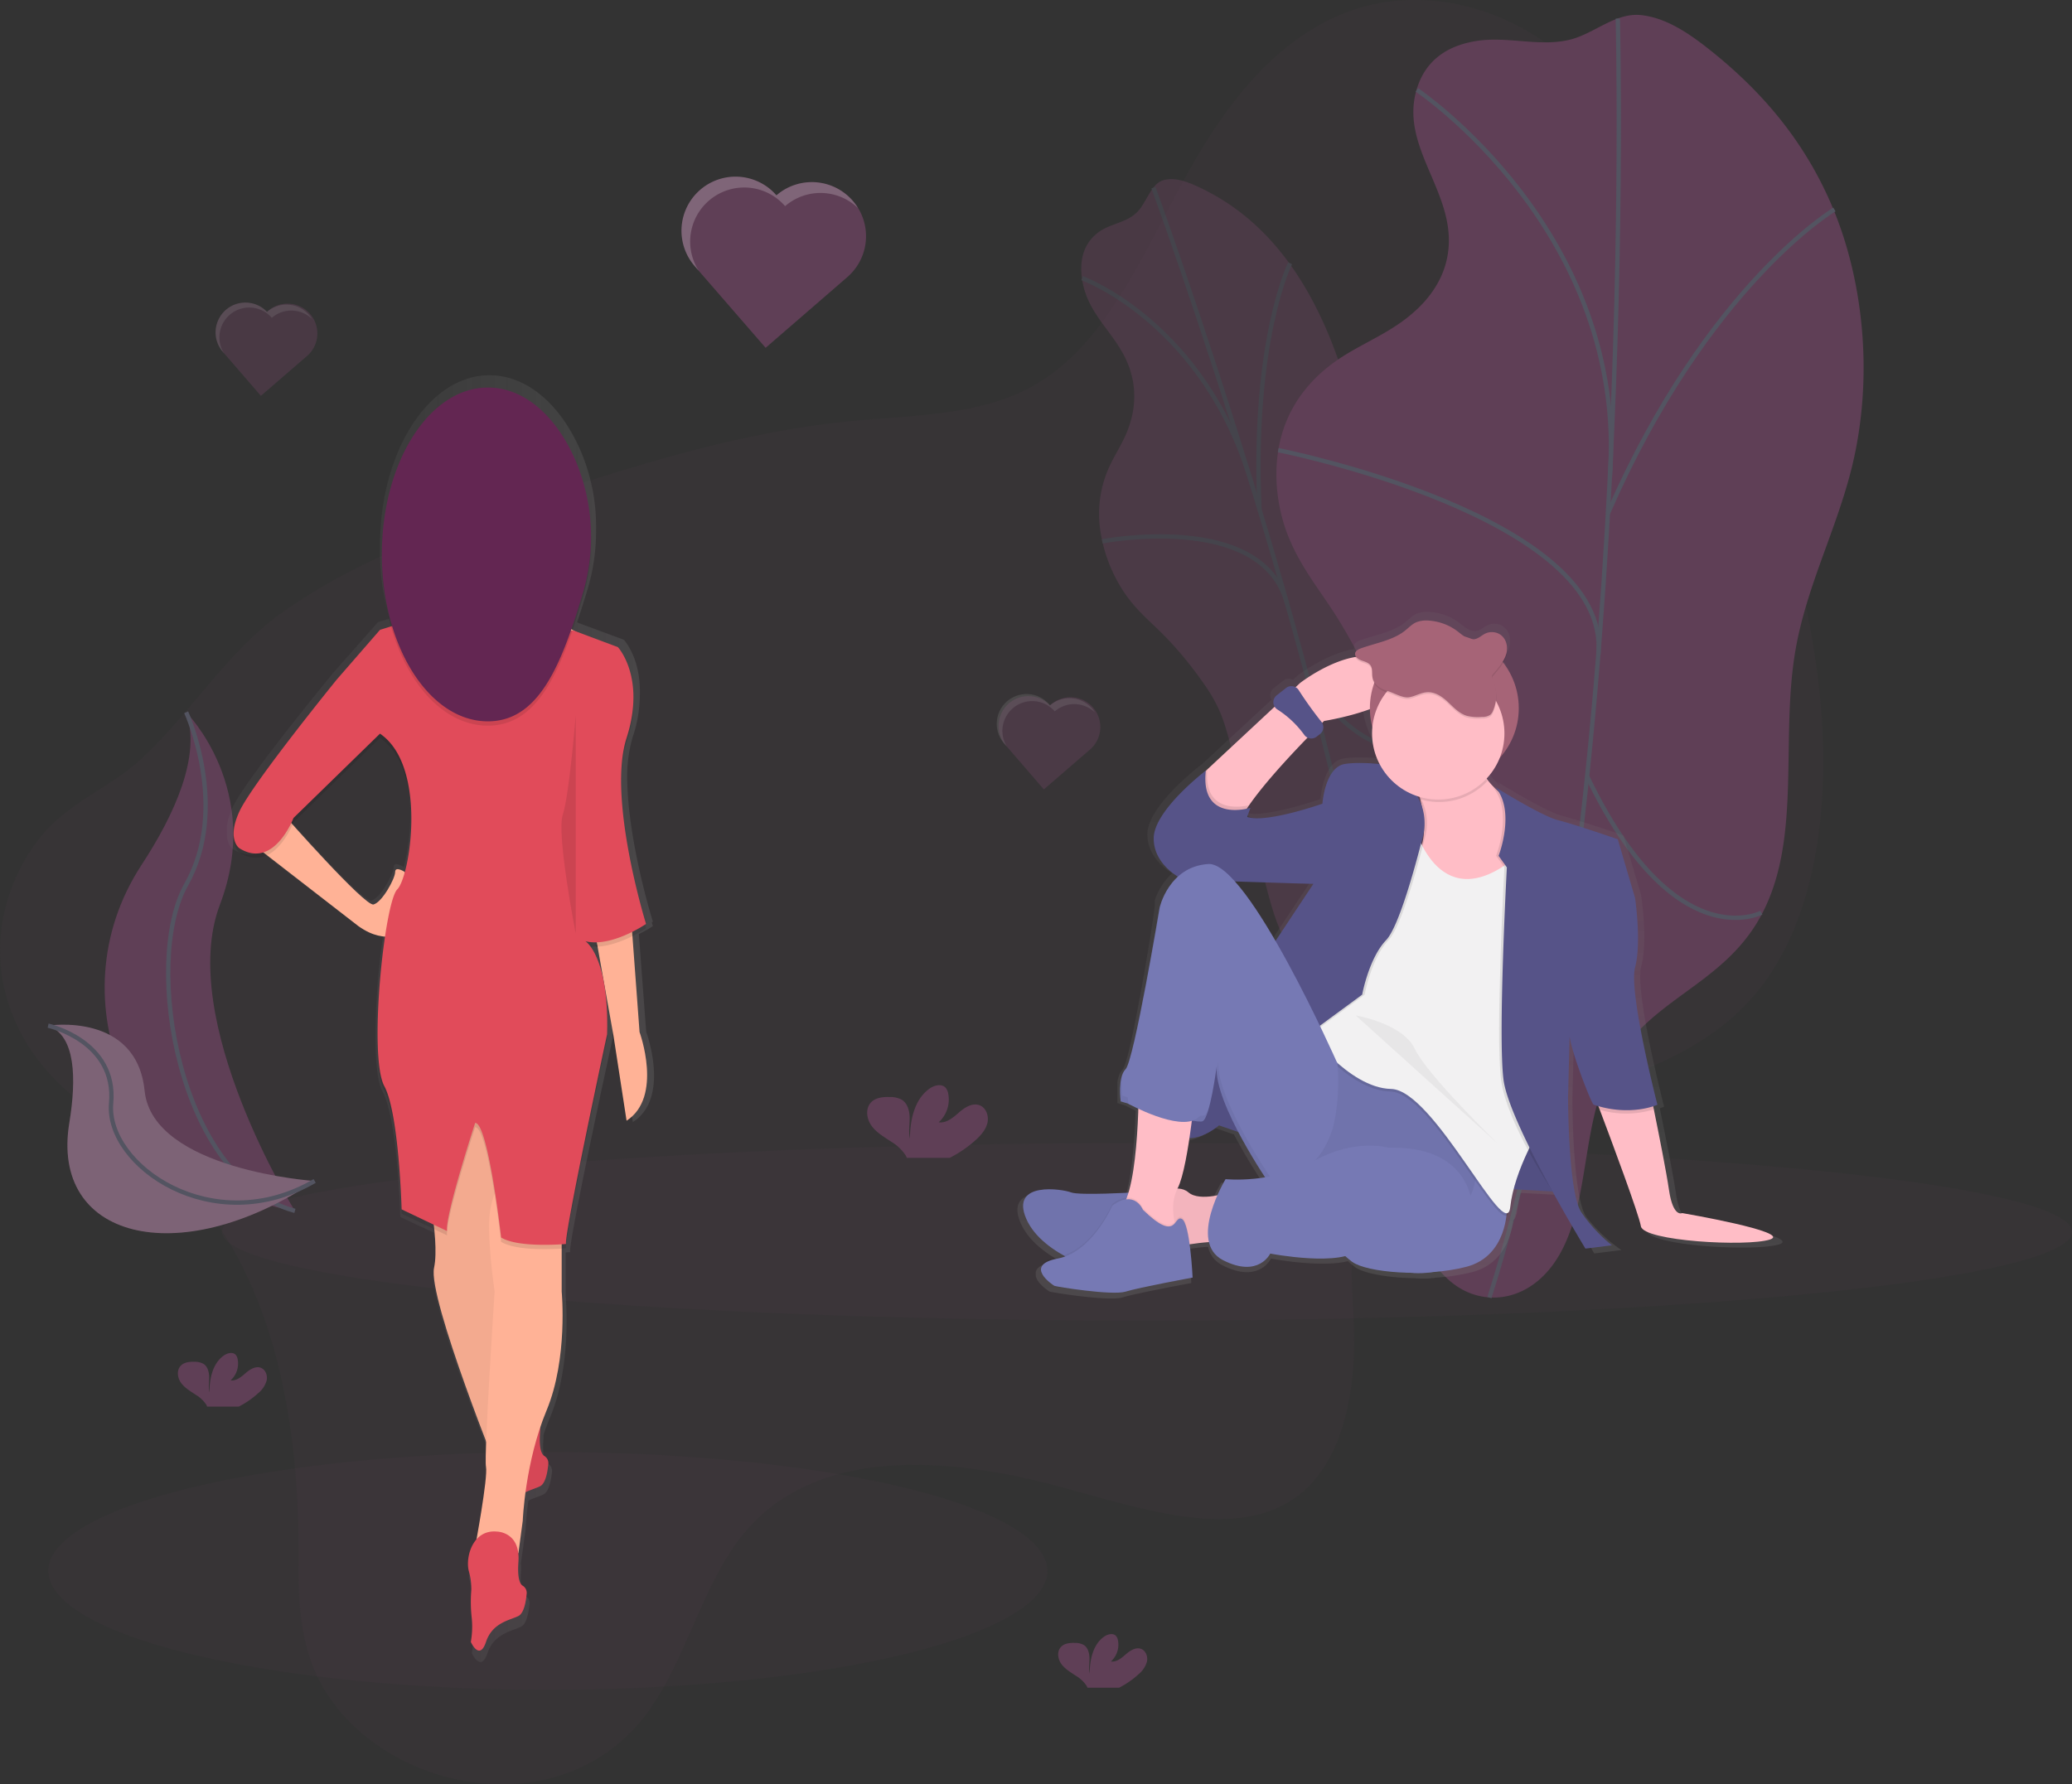 <svg id="ece23754-7641-4255-9dbb-234471f1b558" data-name="Layer 1" xmlns="http://www.w3.org/2000/svg" xmlns:xlink="http://www.w3.org/1999/xlink" width="957.97" height="825.17" viewBox="0 0 957.97 825.17"><rect x="0" y="0" width="957.97" height="825.17" fill="#333333" stroke="none"/><defs><linearGradient id="01e6ef67-872c-440c-8d87-98cdc31e23e9" x1="767.43" y1="637.97" x2="767.43" y2="320.37" gradientUnits="userSpaceOnUse"><stop offset="0" stop-color="gray" stop-opacity="0.25"/><stop offset="0.54" stop-color="gray" stop-opacity="0.12"/><stop offset="1" stop-color="gray" stop-opacity="0.1"/></linearGradient><linearGradient id="90d11dd0-d5b1-423b-b522-6df1a9e7ee17" x1="632.63" y1="508.44" x2="830.1" y2="508.44" gradientTransform="matrix(-1, 0, 0, 1, 1056, 0)" xlink:href="#01e6ef67-872c-440c-8d87-98cdc31e23e9"/></defs><title>in love</title><path d="M203,581.69c44.5,42.5,56.08,113.16,56,171.26,0,19.45-.51,40.11,8.64,59.49,11.19,23.7,33.89,38.7,54.68,45.25,37.89,11.93,75.11,1.65,96.9-26.75,18.83-24.55,26.15-60.72,45.72-84.41,32.75-39.64,92.28-36.23,147-21.35,38.73,10.53,82.17,25.33,109.91,3.36C741.42,713.1,748.17,682,747,650.44c-.57-15.25-2.71-31.52,1.59-44.37,2.56-7.64,7.25-13.53,12.34-18.68,46.54-47,127.66-38.88,171.15-89.7,29.37-34.32,36.57-91.32,29.23-148.37S933.49,234.52,911.85,178c-15.38-40.14-33.23-82.77-63.72-110.76-32.25-29.61-72.89-36-103.86-24.42s-53.53,38.79-71.16,69.38c-22,38.24-39,84.17-75,104-24.54,13.51-55.16,13.2-84.14,16-48.45,4.76-93.84,18.79-138.75,33.39-43,14-86.09,28.68-122.91,54.48-26.06,18.26-42.47,46.44-65.64,68-15.1,14.06-34.55,20.4-47.66,37.32-16.14,20.84-26.23,54.2-8.94,88.57C146.48,546.72,179.42,559.14,203,581.69Z" transform="translate(-121.02 -37.42)" fill="#5F3F56" opacity="0.1"/><g opacity="0.5"><path d="M628.45,145.17c-4.12,3.24-8.41,9-7.35,19.63,2.09,20.77,20.08,28.16,23.76,49.11a40.61,40.61,0,0,1-.67,16.79c-2.29,9.1-6.53,14.72-9.94,21.83a52.18,52.18,0,0,0-4.64,29.19,69.86,69.86,0,0,0,11.82,30.62c5.37,7.59,11.17,12.34,16.83,17.95a169.86,169.86,0,0,1,19.36,23.35A70.52,70.52,0,0,1,685,366.48c2.46,5.73,4.15,12.38,5.79,18.89l14.62,57.9c1.95,7.71,3.93,15.54,6.73,22.49,3.23,8,7.34,14.36,11.37,20.55,8.69,13.34,17.82,27.14,27.25,32.18s19.08-2,19.27-20.29c.18-17.4-7.8-37.23-8.77-55.34-1.53-28.53,14.42-39,14.27-66.75-.15-26.62-14.48-53.48-20.5-81.44-4.31-20-4.16-40-7.51-60.15-4.82-29.06-16.74-56.38-30-74.79s-27.71-28.85-41.69-35.53c-5.92-2.83-11.94-5.05-17.22-3.34-5.62,1.82-7.56,10.63-12.1,14.9C641.31,140.72,634,140.78,628.45,145.17Z" transform="translate(-121.02 -37.42)" fill="#5F3F56"/><path d="M654.32,124.22s87.74,239.94,106.09,395.13" transform="translate(-121.02 -37.42)" fill="none" stroke="#535461" stroke-miterlimit="10" stroke-width="2"/><path d="M621.33,166.06s57,20.73,78.64,95.88" transform="translate(-121.02 -37.42)" fill="none" stroke="#535461" stroke-miterlimit="10" stroke-width="2"/><path d="M630.64,287.76S704.35,273.5,716,316.3" transform="translate(-121.02 -37.42)" fill="none" stroke="#535461" stroke-miterlimit="10" stroke-width="2"/><path d="M717.48,159.18S699.82,194.61,703.33,273" transform="translate(-121.02 -37.42)" fill="none" stroke="#535461" stroke-miterlimit="10" stroke-width="2"/><path d="M775.31,376.68s-12.72,22.51-49-22.92" transform="translate(-121.02 -37.42)" fill="none" stroke="#535461" stroke-miterlimit="10" stroke-width="2"/><path d="M706.55,440.09s36.28-20.75,30-46.21" transform="translate(-121.02 -37.42)" fill="none" stroke="#535461" stroke-miterlimit="10" stroke-width="2"/></g><path d="M804.17,56.29c-10.26,1.52-22.6,6.27-27.67,20.94-9.95,28.76,20.31,50.53,13.34,80.58-2.09,9-7.24,16.32-12.67,21.66-10.64,10.46-22.75,15-34.25,22.1s-23.44,18.24-28.83,35.35c-5.19,16.46-2.94,34.65,2.45,48.24s13.55,23.72,20.84,34.9a236.44,236.44,0,0,1,22.15,43.71c2.61,6.73,5,13.83,5.85,21.89.94,9.19-.25,19.08-1.43,28.76l-10.52,86c-1.4,11.45-2.81,23.1-2,34.13.91,12.73,4.67,23.83,8.38,34.67,8,23.38,16.56,47.67,31.63,60.62s38.75,10.12,51.49-13.84c12.13-22.81,9.9-54.26,20.24-78.76,16.3-38.61,54.65-41.73,73.1-78.38,17.71-35.16,7.8-80.14,14.91-121,5.1-29.28,18.89-55.45,26-84.26,10.2-41.51,5.33-85.46-8.17-118.57s-34.78-56.54-57.66-74.69c-9.7-7.69-20-14.64-31.48-15.92-12.24-1.36-22,8.94-33.79,11.53C832.38,59,818.08,54.24,804.17,56.29Z" transform="translate(-121.02 -37.42)" fill="#5F3F56"/><path d="M869,46s9.65,374.76-59.36,591.47" transform="translate(-121.02 -37.42)" fill="none" stroke="#535461" stroke-miterlimit="10" stroke-width="2"/><path d="M776.1,79S873.72,144.46,865.36,258" transform="translate(-121.02 -37.42)" fill="none" stroke="#535461" stroke-miterlimit="10" stroke-width="2"/><path d="M712,245.59s154.08,30.52,148,94.69" transform="translate(-121.02 -37.42)" fill="none" stroke="#535461" stroke-miterlimit="10" stroke-width="2"/><path d="M969.15,134.3s-58.56,34.86-104.69,140.45" transform="translate(-121.02 -37.42)" fill="none" stroke="#535461" stroke-miterlimit="10" stroke-width="2"/><path d="M935.37,459.49s-40.16,21.14-80.53-63" transform="translate(-121.02 -37.42)" fill="none" stroke="#535461" stroke-miterlimit="10" stroke-width="2"/><path d="M757.75,497s85.13-3.06,90-40.82" transform="translate(-121.02 -37.42)" fill="none" stroke="#535461" stroke-miterlimit="10" stroke-width="2"/><ellipse cx="530.3" cy="569.66" rx="427.67" ry="41.08" fill="#5F3F56" opacity="0.1"/><ellipse cx="253.3" cy="726.46" rx="230.95" ry="55" fill="#5F3F56" opacity="0.1"/><path d="M572.38,564.39c2.33-2.17,4.52-4.73,5.2-7.84s-.65-6.85-3.63-8c-3.33-1.28-6.9,1-9.6,3.37s-5.8,5-9.33,4.5a14.21,14.21,0,0,0,4.39-13.3,5.56,5.56,0,0,0-1.22-2.7c-1.85-2-5.21-1.13-7.42.43-7,5-9,14.53-9.05,23.15-.71-3.11-.11-6.35-.13-9.54s-.89-6.72-3.58-8.44a10.79,10.79,0,0,0-5.46-1.28c-3.17-.12-6.7.2-8.86,2.52-2.69,2.88-2,7.71.35,10.88s5.9,5.16,9.17,7.35a20.34,20.34,0,0,1,6.55,6.25,6.19,6.19,0,0,1,.49,1.12H560.1A55.36,55.36,0,0,0,572.38,564.39Z" transform="translate(-121.02 -37.42)" fill="#5F3F56"/><path d="M240.47,681.62a11.67,11.67,0,0,0,3.83-5.78c.5-2.3-.48-5.05-2.68-5.89-2.46-.94-5.09.76-7.08,2.49s-4.28,3.69-6.89,3.32a10.48,10.48,0,0,0,3.24-9.81,4.1,4.1,0,0,0-.9-2c-1.37-1.46-3.84-.83-5.48.32-5.2,3.66-6.65,10.72-6.68,17.08-.52-2.29-.08-4.68-.1-7s-.66-5-2.64-6.22a8,8,0,0,0-4-.95c-2.34-.09-4.94.15-6.54,1.86-2,2.12-1.47,5.69.26,8s4.35,3.8,6.77,5.42a15,15,0,0,1,4.84,4.61,4.57,4.57,0,0,1,.36.82h14.65A40.83,40.83,0,0,0,240.47,681.62Z" transform="translate(-121.02 -37.42)" fill="#5F3F56"/><path d="M647.47,811.62a11.67,11.67,0,0,0,3.83-5.78c.5-2.3-.48-5.05-2.68-5.89-2.46-.94-5.09.76-7.08,2.49s-4.28,3.69-6.89,3.32a10.48,10.48,0,0,0,3.24-9.81,4.1,4.1,0,0,0-.9-2c-1.37-1.46-3.84-.83-5.48.32-5.2,3.66-6.65,10.72-6.68,17.08-.52-2.29-.08-4.68-.1-7s-.66-5-2.64-6.22a8,8,0,0,0-4-.95c-2.34-.09-4.94.15-6.54,1.86-2,2.12-1.47,5.69.26,8s4.35,3.8,6.77,5.42a15,15,0,0,1,4.84,4.61,4.57,4.57,0,0,1,.36.82h14.65A40.83,40.83,0,0,0,647.47,811.62Z" transform="translate(-121.02 -37.42)" fill="#5F3F56"/><path d="M902.18,600.35s-4.32,2.34-6.28-10.94c-1.27-8.58-4.83-26.46-7.19-38l-.3-1.47a20.1,20.1,0,0,0,2-.74S876.68,496,879.82,484.29s0-32.82,0-32.82l-8.24-27.74s-20.4-7-28.24-9-29.81-15.63-29.81-15.63a16.94,16.94,0,0,1,1.07,1.38l-.88-.54a32.75,32.75,0,0,1-4.32-4.91,31.1,31.1,0,0,0,8.13-16.89,35.07,35.07,0,0,0-1.75-35.68,17.5,17.5,0,0,0,3-5.61,9.16,9.16,0,0,0,.34-2.86,7.62,7.62,0,0,0-4.3-7.57,7.49,7.49,0,0,0-5.9.06c-1.74.79-3.11,2.27-5,2.66-3.18.66-5.9-1.89-8.38-3.78a25.23,25.23,0,0,0-13.32-4.95,13,13,0,0,0-6.22.82c-2,.9-3.45,2.51-5.11,3.85-5.66,4.56-13.59,5.83-20.68,8.31-1.35.47-2.87,1.19-3.11,2.47a1.81,1.81,0,0,0,0,.74v0a1.83,1.83,0,0,0,.07.94c-13.24,2.22-26.19,12.27-26.19,12.27l-2.17,2a4.15,4.15,0,0,0-4.53.39l-4.38,3.43a4.11,4.11,0,0,0-1,5.36l-32,29.68-.7.65v-.11s-24.71,18.76-24.71,32c0,9.59,7.36,15.52,11.45,18.07a30.63,30.63,0,0,0-8,12.33h0l0,.12-.06.17,0,.13,0,.14,0,.13,0,.13,0,.12,0,.12,0,.11,0,.11,0,.1,0,.11,0,.09,0,.13,0,.13,0,.07,0,.08,0,.06,0,.06v.42l0,.15-.05.3h0l0,.21,0,.2-.09.55,0,.22-.06.37,0,.15-.06.36,0,.26-.09.5h0l-.11.62,0,.13-.09.52,0,.25-.1.57,0,.14-.11.64,0,.29-.28,1.61v.05l-.15.88,0,.15-.16.9,0,.12-.16.92v.07l-.17,1,0,.21-.17.95,0,.21-.17.94,0,.11-.19,1.06,0,.19-.42,2.37v0l-.21,1.17,0,.18-.21,1.19,0,.09-.45,2.5,0,.21-.22,1.21,0,.17-.48,2.61,0,.11-.24,1.33,0,.11-.5,2.69,0,.18-.25,1.33,0,.1-.52,2.75,0,.15-.26,1.35,0,.1-.54,2.79,0,.11-.26,1.36,0,.11-.54,2.75,0,.12-.27,1.35,0,.08-.55,2.74,0,.08-.27,1.33,0,.08-.54,2.62,0,.11-.26,1.25,0,.12-.53,2.49,0,.09-.26,1.18,0,.12q-.26,1.19-.52,2.34l0,.07-.25,1.11,0,.11q-.25,1.11-.5,2.15v.06l-.24,1,0,.09q-.25,1-.48,1.94v0l-.23.88,0,.1-.23.85c-1,3.67-1.85,6.12-2.49,6.76a6.94,6.94,0,0,0-1.45,2.27h0l-.09.24-.1.27-.09.27-.08.26-.08.28-.07.26-.07.29-.06.27-.07.3-.05.27q-.06.29-.1.59l0,.25,0,.33,0,.26,0,.33,0,.26,0,.33,0,.26c0,.11,0,.22,0,.33v.25c0,.41,0,.81,0,1.2,0,.08,0,.15,0,.23s0,.21,0,.32,0,.16,0,.24,0,.21,0,.31,0,.15,0,.23,0,.2,0,.3,0,.15,0,.22,0,.2,0,.29v.2q0,.27,0,.53v.64l0,.23v.19l0,.21V546l0,.18,0,.17v.15l0,.27v.78l3.68,1.12s1.87,1,4.74,2.36c-.41,12.46-1.56,29.33-4.68,39.66-7,.35-24.17,1.08-27.28-.16-3.92-1.56-29-5.47-21.18,12.5,3.29,7.53,10.44,13.21,17.63,17.27a22,22,0,0,1-2.72.7c-6.39,1.21-8.18,3.37-7.92,5.57-.45,3.7,5.84,7.85,6.35,8.1.78.39,27.46,4.69,33.74,2.74s31.77-6.64,31.77-6.64,0-.28,0-.77h0s-.35-7.68-1.31-15c2.89-.42,6-.81,9.1-1a12.43,12.43,0,0,0,6.72,8.58c16.87,8.6,22.36-3.13,22.36-3.13s22.81,4.39,35.56,1.2c1.33,1.18,2.46,2.11,3.28,2.7,4.14,3,15.28,5,27.74,5.17a39.3,39.3,0,0,0,10-.28,92.24,92.24,0,0,0,16.44-2.54c15-3.89,18.3-17.84,19-24.18.59-.17,1-.79,1.25-1.95a5.62,5.62,0,0,0,.52-2,59.41,59.41,0,0,1,1.61-8.5l18.47,1c8.3,15,15.61,27,15.61,27l12.55-1.56A72.49,72.49,0,0,1,854.32,600C848,590.58,848,545.64,848,545.64l.7-27.44c0,.09,0,.18,0,.28l0-1.32c1.17,8.12,10.36,31.65,11.4,32,.75.25,1.49.47,2.23.68l.66,1.75c5.24,13.88,18.53,49.38,19.47,55,1.18,7,50.21,9.77,61.2,6.25S902.18,600.35,902.18,600.35Zm-175-155.52-18,27c-6.45-11.09-13.17-21.34-19.24-28.11C706,444.21,724.32,444.8,727.22,444.83Zm-2.73-69.12a4.16,4.16,0,0,0,4.34-.48l1.54-1.2a4.11,4.11,0,0,0,1-5.29l.91-.9A136.56,136.56,0,0,0,751,363.31a34.87,34.87,0,0,0,4.57,15.86,31,31,0,0,0,3,8.89c-2.81-.23-5.88-.4-8.8-.37a46,46,0,0,0-7.65.48c-9.41,1.56-10.59,18.76-10.59,18.76s-18.9,6.65-30.27,6.88a14.23,14.23,0,0,1-4.25-.63l-1.15-.07,1.54-4.23s-.67.21-1.77.43q.53-.8,1.11-1.63C703.93,397.33,716.39,384,724.49,375.7ZM685.64,584.32a72.81,72.81,0,0,0-3.9,7.66c-4.46.87-10.53,1.35-13.76-1.4a8,8,0,0,0-5.17-1.81l.07-.14c2.22-4.26,4.12-13.81,5.59-23.69,7.19,0,14-6,14-6l9.05,3.1.33.63.22.41.36.67.23.42.36.66.23.42.35.64.23.42.35.63.23.42.35.63.23.4.35.62.23.4.35.61.22.39.35.6.22.38.35.6.21.35.36.6.2.34.35.59.18.31.37.61.14.23c.64,1,1.25,2,1.84,3l.09.14.34.55.15.23.31.49.17.26.28.44.18.28.26.41.18.28.25.38.18.27.23.35.18.27.21.32.17.27.19.29.17.26h0A79.54,79.54,0,0,1,685.64,584.32Z" transform="translate(-121.02 -37.42)" fill="url(#01e6ef67-872c-440c-8d87-98cdc31e23e9)"/><path d="M939.34,610.63c-10.71,3.44-58.52.76-59.66-6.12-.92-5.51-13.87-40.26-19-53.84l-2.05-5.44,24.86-5.35s.91,4.36,2.17,10.57c2.3,11.34,5.77,28.83,7,37.24,1.91,13,6.12,10.71,6.12,10.71S950.05,607.19,939.34,610.63Z" transform="translate(-121.02 -37.42)" fill="#ffbdc6"/><path d="M804.34,385s-1.91,11.47,14.53,22.18,2.29,49.34,2.29,49.34l-12.16.68a29.9,29.9,0,0,1-31.44-27.07h0s6.88-11.09-5.74-39.78Z" transform="translate(-121.02 -37.42)" fill="#ffbdc6"/><path d="M733.2,370.83s-23.68,23.08-34.68,39a56.18,56.18,0,0,0-3.56,5.76c-8,15.3-26.71-9.57-20.24-18.17l4.46-4.16,42.93-40s29.45-22.95,44.36-6.5S733.2,370.83,733.2,370.83Z" transform="translate(-121.02 -37.42)" fill="#ffbdc6"/><circle cx="667.77" cy="327.49" r="34.42" fill="#a66477"/><path d="M645.62,588.83s-25.62,1.53-29.45,0-28.3-5.35-20.65,12.24,36.72,24.86,36.72,24.86l21-5.35Z" transform="translate(-121.02 -37.42)" fill="#7679b4"/><path d="M645.62,588.83s-25.62,1.53-29.45,0-28.3-5.35-20.65,12.24,36.72,24.86,36.72,24.86l21-5.35Z" transform="translate(-121.02 -37.42)" opacity="0.05"/><path d="M737,513.49l51.44,20.84,29.26,62.15s.38,21.8-18.74,26.77-45.89,2.68-52.78-2.29S711,586.53,711,586.53Z" transform="translate(-121.02 -37.42)" fill="#7679b4"/><path d="M733.53,513.49l44.53,16.68,25.33,49.74s.33,17.45-16.22,21.43-39.73,2.14-45.68-1.84S711,571.95,711,571.95Z" transform="translate(-121.02 -37.42)" opacity="0.05"/><path d="M689.22,588.83s-13.39,4.59-18.74,0S655.56,590,655.56,590l4.21,24.86s19.12-4.21,29.45-3.06Z" transform="translate(-121.02 -37.42)" fill="#ffbdc6"/><path d="M689.22,588.83s-13.39,4.59-18.74,0S655.56,590,655.56,590l4.21,24.86s19.12-4.21,29.45-3.06Z" transform="translate(-121.02 -37.42)" opacity="0.05"/><path d="M696.87,562.06l-12.24-4.21s-13.39,11.86-22.18,1.91,8-51.25,8-51.25l18-29.07,13,40.92,11.86,19.89Z" transform="translate(-121.02 -37.42)" fill="#565388"/><path d="M696.87,562.06l-12.24-4.21s-13.39,11.86-22.18,1.91,8-51.25,8-51.25l18-29.07,13,40.92,11.86,19.89Z" transform="translate(-121.02 -37.42)" opacity="0.05"/><polygon points="692.5 522.35 720.04 526.17 725.39 551.41 691.35 549.5 692.5 522.35" fill="#565388"/><polygon points="692.5 522.35 720.04 526.17 725.39 551.41 691.35 549.5 692.5 522.35" opacity="0.05"/><path d="M774.89,421.32s11.47,44,48.19,12.24L833,559.76s-12.24,19.51-14.15,37.1-35.19-54.31-55.07-54.69-39.58-28.11-39.58-28.11L746.59,468Z" transform="translate(-121.02 -37.42)" opacity="0.1"/><path d="M775.27,420.17s11.47,44,48.19,12.24l9.94,126.21s-12.24,19.51-14.15,37.1S784.07,541.41,764.18,541s-39.58-28.11-39.58-28.11L747,466.83Z" transform="translate(-121.02 -37.42)" fill="#f2f1f2"/><path d="M769.15,391.87s-16.06-2.68-25.24-1.15-10.33,18.36-10.33,18.36-26,9.18-34.8,6.12c0,0-43.22-3.06-43.22,9.94s13.77,19.12,13.77,19.12,60,2,60.43,1.91c13.77-3.82-.38,0-.38,0l-24.86,37.48,22.95,31.74,24.48-18S755,480.6,763,472.18c5.74-6,13.23-33.08,17-48.07a24.57,24.57,0,0,0-2.78-18.76Z" transform="translate(-121.02 -37.42)" opacity="0.1"/><path d="M698.52,409.82a56.18,56.18,0,0,0-3.56,5.76c-8,15.3-26.71-9.57-20.24-18.17l4.46-4.16C677.53,413,693.6,410.9,698.52,409.82Z" transform="translate(-121.02 -37.42)" opacity="0.1"/><path d="M729.38,444.64H729S743.14,440.82,729.38,444.64Z" transform="translate(-121.02 -37.42)" opacity="0.1"/><path d="M768,391.87s-16.06-2.68-25.24-1.15-10.33,18.36-10.33,18.36-26,9.18-34.8,6.12l1.53-4.21s-23.33,7.27-20.65-17.21c0,0-24.09,18.36-24.09,31.36s13.77,19.12,13.77,19.12,60,2,60.43,1.91c13.77-3.82-.38,0-.38,0l-24.86,37.48,22.95,31.74,24.48-18s3.06-16.83,11.09-25.24c5.74-6,13.23-33.08,17-48.07a24.57,24.57,0,0,0-2.78-18.76Z" transform="translate(-121.02 -37.42)" fill="#565388"/><path d="M846.79,516.16l-.05,2.1A4.57,4.57,0,0,1,846.79,516.16Z" transform="translate(-121.02 -37.42)" opacity="0.1"/><path d="M885.68,550.45a43.71,43.71,0,0,1-25,.22l-2.05-5.44,24.86-5.35S884.41,544.24,885.68,550.45Z" transform="translate(-121.02 -37.42)" opacity="0.1"/><path d="M811.22,401.43s21.42,13.39,29.07,15.3,27.54,8.8,27.54,8.8l8,27.15s3.06,20.65,0,32.13-31.74,33.27-30.21,29.83l-.76,30.21s0,44,6.12,53.16-11.66-9-11.66-9-21.61-31.93-24.29-52.2,1.53-98.29,1.53-98.29l-3.82-5.35S820.78,412.52,811.22,401.43Z" transform="translate(-121.02 -37.42)" opacity="0.1"/><path d="M812.37,401.43s21.42,13.39,29.07,15.3,27.54,8.8,27.54,8.8l8,27.15s3.06,20.65,0,32.13,10.33,63.49,10.33,63.49-12.33,5.7-29.45,0c-1.15-.38-12.62-30.21-11.09-33.66L846,544.85s0,44,6.12,53.16a70.82,70.82,0,0,0,14.15,15.3l-12.24,1.53s-35.19-57.75-37.86-78,1.53-98.29,1.53-98.29l-3.82-5.35S821.93,412.52,812.37,401.43Z" transform="translate(-121.02 -37.42)" fill="#565388"/><path d="M708,585s-25.62-37.1-24.48-54.31c0,0-3.06,23.71-6.5,25.24s-37.86-9.18-37.86-9.18-1.53-11.09,2.29-14.92,15.68-74.58,15.68-74.58,4.21-19.12,22.56-20.27,59.66,92.17,59.66,92.17S745.44,585,708,585Z" transform="translate(-121.02 -37.42)" fill="#7679b4"/><path d="M647.53,534.52s.76,53.54-8.8,62.34,27.92,13.39,27.92,13.39-6.5-13-1.15-23.33,8.8-52.4,8.8-52.4Z" transform="translate(-121.02 -37.42)" fill="#ffbdc6"/><path d="M649.44,596.1s-3.82-9.56-14.15-1.91c0,0-9.18,21.42-25.24,24.48s-2.29,12.24-1.53,12.62,26.77,4.59,32.89,2.68,31-6.5,31-6.5-1.15-25.24-5-27.15S665.51,611.78,649.44,596.1Z" transform="translate(-121.02 -37.42)" opacity="0.05"/><path d="M649.44,596.86s-3.82-9.56-14.15-1.91c0,0-9.18,21.42-25.24,24.48s-2.29,12.24-1.53,12.62,26.77,4.59,32.89,2.68,31-6.5,31-6.5-1.15-25.24-5-27.15S665.51,612.54,649.44,596.86Z" transform="translate(-121.02 -37.42)" fill="#7679b4"/><path d="M721.45,356.55a178,178,0,0,0,10.42,14.54,4,4,0,0,1-.58,5.8l-1.5,1.17a4,4,0,0,1-5.75-.8,45.61,45.61,0,0,0-12.36-11.7,4,4,0,0,1-.37-6.6l4.27-3.36A4,4,0,0,1,721.45,356.55Z" transform="translate(-121.02 -37.42)" fill="#565388"/><path d="M808.72,398.59c-4.91-7-4-12.46-4-12.46l-32.51,5.35a105,105,0,0,1,5.56,15.6,30.58,30.58,0,0,0,30.95-8.49Z" transform="translate(-121.02 -37.42)" opacity="0.1"/><circle cx="664.96" cy="339.15" r="30.6" fill="#ffbdc6"/><path d="M772.52,360.62c2.89-.48,5.46-2.18,8.39-2.32,3.76-.19,7.05,2.18,9.66,4.64s5.14,5.24,8.72,6.3a21.56,21.56,0,0,0,7,.47,6.5,6.5,0,0,0,3.76-.93,4.67,4.67,0,0,0,1.3-1.89,18,18,0,0,0-.11-14.55,2.45,2.45,0,0,1-.35-1.58,2.4,2.4,0,0,1,.54-.87c2.42-2.91,5.07-5.83,6.07-9.36s-.22-7.88-3.87-9.45a7.28,7.28,0,0,0-5.75.06c-1.7.78-3,2.22-4.89,2.61-3.1.64-5.75-1.85-8.17-3.7a24.54,24.54,0,0,0-13-4.84,12.58,12.58,0,0,0-6.06.8c-1.94.88-3.36,2.46-5,3.76-5.52,4.46-13.25,5.71-20.16,8.14-1.32.46-2.79,1.17-3,2.42-.28,1.43,1.24,2.62,2.71,3.2s3.18.94,4.18,2.08c1.28,1.48.83,3.58,1.07,5.44.46,3.69,3.71,5.72,7.29,6.8C765.67,358.69,769.57,361.11,772.52,360.62Z" transform="translate(-121.02 -37.42)" opacity="0.1"/><path d="M772.52,359.85c2.89-.48,5.46-2.18,8.39-2.32,3.76-.19,7.05,2.18,9.66,4.64s5.14,5.24,8.72,6.3a21.56,21.56,0,0,0,7,.47A6.5,6.5,0,0,0,810,368a4.67,4.67,0,0,0,1.3-1.89,18,18,0,0,0-.11-14.55,2.45,2.45,0,0,1-.35-1.58,2.4,2.4,0,0,1,.54-.87c2.42-2.91,5.07-5.83,6.07-9.36s-.22-7.88-3.87-9.45a7.28,7.28,0,0,0-5.75.06c-1.7.78-3,2.22-4.89,2.61-3.1.64-5.75-1.85-8.17-3.7a24.54,24.54,0,0,0-13-4.84,12.58,12.58,0,0,0-6.06.8c-1.94.88-3.36,2.46-5,3.76-5.52,4.46-13.25,5.71-20.16,8.14-1.32.46-2.79,1.17-3,2.42-.28,1.43,1.24,2.62,2.71,3.2s3.18.94,4.18,2.08c1.28,1.48.83,3.58,1.07,5.44.46,3.69,3.71,5.72,7.29,6.8C765.67,357.93,769.57,360.35,772.52,359.85Z" transform="translate(-121.02 -37.42)" fill="#a66477"/><path d="M747.84,507s21.85,3.73,27.31,15.5,38.27,43.71,38.27,43.71" transform="translate(-121.02 -37.42)" opacity="0.05"/><g opacity="0.05"><path d="M677.75,553.26c-3.44,1.53-37.86-9.18-37.86-9.18a36.55,36.55,0,0,1,.12-10c-2,4.76-.88,12.69-.88,12.69s34.42,10.71,37.86,9.18c1.14-.51,2.24-3.45,3.2-7.16C679.42,551.16,678.59,552.88,677.75,553.26Z" transform="translate(-121.02 -37.42)"/><path d="M657.81,454.89a22.54,22.54,0,0,0-.71,2.37s-8.3,49.56-13.25,68C648.43,510.28,657.07,459.29,657.81,454.89Z" transform="translate(-121.02 -37.42)"/><path d="M708.72,582.33S683.1,545.23,684.25,528c0,0-.28,2.14-.76,5.18C684.65,551.25,708,585,708,585c17.82,0,25.78-12.62,29.23-25.87C733.38,571.35,725.34,582.33,708.72,582.33Z" transform="translate(-121.02 -37.42)"/></g><path d="M642.71,547.86s23.37,12.86,31.79,6.74,3.06-15.68,3.06-15.68l-6.5-10.71h-21.8L642,540.83Z" transform="translate(-121.02 -37.42)" fill="#7679b4"/><path d="M802,598.39s1.53-30.6-37.48-30.21-1.53,0-1.53,0-15.3-4.59-34.42,6.12-40.92,8.41-40.92,8.41-17.59,29.07-1.15,37.48,21.8-3.06,21.8-3.06,33.66,6.5,41.3-2.29c0,0,16.83,18.36,42.45,8.41C792.1,623.25,811.22,614.84,802,598.39Z" transform="translate(-121.02 -37.42)" fill="#7679b4"/><path d="M207.09,366.8s35.83,35.83,15.6,89,34.68,141.59,34.68,141.59-.59-.09-1.68-.28c-73.59-13-110.16-97.16-69.24-159.69C201.67,414.18,214.15,386.91,207.09,366.8Z" transform="translate(-121.02 -37.42)" fill="#5F3F56"/><path d="M207.09,366.8s20.23,43.92,0,79.75-3.47,136.39,50.28,150.84" transform="translate(-121.02 -37.42)" fill="none" stroke="#535461" stroke-miterlimit="10" stroke-width="2"/><path d="M143.27,511.73s40.89-6.51,44.61,30.13,78.62,41.72,78.62,41.72l-1.4.93c-61.84,40.59-121,25.86-112-28C156.37,536.43,156.1,516.3,143.27,511.73Z" transform="translate(-121.02 -37.42)" fill="#5F3F56"/><path d="M143.27,511.73s40.89-6.51,44.61,30.13,78.62,41.72,78.62,41.72l-1.4.93c-61.84,40.59-121,25.86-112-28C156.37,536.43,156.1,516.3,143.27,511.73Z" transform="translate(-121.02 -37.42)" fill="#f5f5f5" opacity="0.2"/><path d="M143.27,511.73s31.74,7,29.13,35.82,47.13,63.45,94.1,36" transform="translate(-121.02 -37.42)" fill="none" stroke="#535461" stroke-miterlimit="10" stroke-width="2"/><path d="M225.93,422.09c-.4,5.91,2.72,8,2.72,8,5.1,3.15,9.52,3,13.18,1.26l43.64,33.37c5.17,3.64,9.29,4.68,12.72,5a326.68,326.68,0,0,0-3.55,46.44c-.06,11.79.85,21.69,3.22,26,7,12.73,8.26,58.06,8.26,58.06l15.59,7.32c.71,6.88.9,13.53-.1,18.14-2.19,10.1,14.78,56,24.87,81.87-.24,6.3-.3,10.75-.08,11.85.83,4.07-3,25.67-4.52,34.21-3.67,4.07-4.71,10.56-3.74,14.69a28.77,28.77,0,0,1,1.25,9.26,66.37,66.37,0,0,0,.26,13.51,41.72,41.72,0,0,1-.48,10.85s4.13,9.17,7.23,0,11.36-10.19,15.49-12.22c2.68-1.32,3.62-6.93,4-10.71a3.89,3.89,0,0,0-2-3.59c-1.27-.8-2.53-3.44-2-11.17a21.51,21.51,0,0,0-.07-4.09h.07L364,744.82s.2-5.37,1.32-13.47c2.59-1.25,5.15-1.94,6.94-2.82,2.68-1.32,3.62-6.93,4-10.71a3.89,3.89,0,0,0-2-3.59c-1.27-.8-2.53-3.44-2-11.17.05-.76.07-1.47.06-2.15.91-2.69,1.92-5.38,3-8,10.33-24.45,7.23-56,7.23-56V616.62c1.3-.08,2.07-.15,2.07-.15-1-4.07,19.63-98.81,19.63-98.81.05-1.8.06-3.51.06-5.17.22-23.66-4.91-34.09-8-38.24.25,0,.5.07.75.08a22.64,22.64,0,0,0,2.67,0l7.66,42.29,6.2,39.73c17.56-11.2,6.2-41.76,6.2-41.76l-3.4-45.2a61.24,61.24,0,0,0,6.49-3.69s-.19-.6-.52-1.7l.52-.34s-11.64-37-11.89-66.56a64.62,64.62,0,0,1,2.6-19,60.91,60.91,0,0,0,3.26-20.21c.32-16.4-7.39-24.61-7.39-24.61l-21.16-7.83-.48-.29c1.64-4.76,3.22-9.78,4.79-15a94.26,94.26,0,0,0,4-28.34,88.81,88.81,0,0,0-7.27-36.21c-9.1-20.91-24.5-34.66-42-34.66-28,0-50.62,35.2-50.62,78.62,0,.34,0,.68,0,1s0,.68,0,1A116.26,116.26,0,0,0,301,323.52l-5.25,1.62-20.66,23.43s-40.29,48.89-46.48,62.14C226.3,415.73,225.73,419.43,225.93,422.09Zm28.1-6.35c.29-.66.44-1.06.44-1.06l41.32-40.29c11.12,7.58,14.82,24.06,15,39.65a101.28,101.28,0,0,1-3.09,24.35s-4.65-3-4.65,0-6.2,14.46-10.33,15.49C289.35,454.78,263.73,426.57,254,415.74Z" transform="translate(-121.02 -37.42)" fill="url(#90d11dd0-d5b1-423b-b522-6df1a9e7ee17)"/><path d="M360.71,685.69s11,0,10,14c-.54,7.58.68,10.18,1.91,11a3.84,3.84,0,0,1,1.92,3.53c-.32,3.71-1.23,9.21-3.83,10.51-4,2-12,3-15,12s-7,0-7,0a41.52,41.52,0,0,0,.47-10.65,66.06,66.06,0,0,1-.26-13.26,28.61,28.61,0,0,0-1.21-9.09C346.21,697.19,349.71,684.69,360.71,685.69Z" transform="translate(-121.02 -37.42)" fill="#e14b5a"/><path d="M360.71,685.69s11,0,10,14c-.54,7.58.68,10.18,1.91,11a3.84,3.84,0,0,1,1.92,3.53c-.32,3.71-1.23,9.21-3.83,10.51-4,2-12,3-15,12s-7,0-7,0a41.52,41.52,0,0,0,.47-10.65,66.06,66.06,0,0,1-.26-13.26,28.61,28.61,0,0,0-1.21-9.09C346.21,697.19,349.71,684.69,360.71,685.69Z" transform="translate(-121.02 -37.42)" opacity="0.05"/><path d="M252.71,414.69s37,42,41,41,10-12,10-15,4.5,0,4.5,0-1.5,30-5.5,30-9,0-16-5l-49-38Z" transform="translate(-121.02 -37.42)" fill="#ffb296"/><path d="M412.71,460.69l4,54s11,30-6,41l-6-39-10-56Z" transform="translate(-121.02 -37.42)" fill="#ffb296"/><path d="M316.71,576.69s8,33,5,47,31,98,31,98l12-12-8-93-10-78Z" transform="translate(-121.02 -37.42)" fill="#ffb296"/><path d="M316.71,576.69s8,33,5,47,31,98,31,98l12-12-8-93-10-78Z" transform="translate(-121.02 -37.42)" opacity="0.05"/><path d="M380.71,603.69v31s3,31-7,55-11,51-11,51l-2,15-20-3s6-32,5-37,4-81,4-81-4-27-2-38,10-24,10-24Z" transform="translate(-121.02 -37.42)" fill="#ffb296"/><path d="M350.71,745.69s11,0,10,14c-.54,7.58.68,10.18,1.91,11a3.84,3.84,0,0,1,1.92,3.53c-.32,3.71-1.23,9.21-3.83,10.51-4,2-12,3-15,12s-7,0-7,0a41.52,41.52,0,0,0,.47-10.65,66.06,66.06,0,0,1-.26-13.26,28.61,28.61,0,0,0-1.21-9.09C336.21,757.19,339.71,744.69,350.71,745.69Z" transform="translate(-121.02 -37.42)" fill="#e14b5a"/><circle cx="224.7" cy="235.27" r="30" fill="#ffb296"/><path d="M330.71,277.69s9,42-25,52,38,22,38,22l51-18s-57-28-43-56Z" transform="translate(-121.02 -37.42)" fill="#ffb296"/><path d="M345.71,333.69,386.23,331l20.48,7.69s13,14,4,42,9,86,9,86-13.5,9.28-25,8.47a17.44,17.44,0,0,1-3-.47s11,7,10,43c0,0-20,93-19,97,0,0-22,2-30-3,0,0-6-53-12-53,0,0-14,43-13,50l-21-10s-1.23-44.5-8-57c-7.44-13.75,0-85,6-91s14-57-8-72l-40,39s-9,24-25,14c0,0-6-4,0-17s45-61,45-61l20-23,16-5S334.71,342.69,345.71,333.69Z" transform="translate(-121.02 -37.42)" opacity="0.1"/><path d="M345.71,331.69,386.23,329l20.48,7.69s13,14,4,42,9,86,9,86-13.5,9.28-25,8.47a17.44,17.44,0,0,1-3-.47s11,7,10,43c0,0-20,93-19,97,0,0-22,2-30-3,0,0-6-53-12-53,0,0-14,43-13,50l-21-10s-1.23-44.5-8-57c-7.44-13.75,0-85,6-91s14-57-8-72l-40,39s-9,24-25,14c0,0-6-4,0-17s45-61,45-61l20-23,16-5S334.71,340.69,345.71,331.69Z" transform="translate(-121.02 -37.42)" fill="#e14b5a"/><path d="M387.21,368.19s-3,37-6,46,6,55,6,55" transform="translate(-121.02 -37.42)" opacity="0.1"/><path d="M387.21,252.6A90.65,90.65,0,0,1,390.4,314c-10.09,34.15-20.71,59-43.83,59-27.06,0-49-34.56-49-77.18s21.94-77.18,49-77.18C363.49,218.58,378.4,232.07,387.21,252.6Z" transform="translate(-121.02 -37.42)" opacity="0.1"/><path d="M387.21,250.6A90.65,90.65,0,0,1,390.4,312c-10.09,34.15-20.71,59-43.83,59-27.06,0-49-34.56-49-77.18s21.94-77.18,49-77.18C363.49,216.58,378.4,230.07,387.21,250.6Z" transform="translate(-121.02 -37.42)" fill="#632652"/><path d="M480,127.75a25,25,0,0,0-37.8,32.73L475,198.27l37.8-32.73A25,25,0,0,0,480,127.75Z" transform="translate(-121.02 -37.42)" fill="#5F3F56"/><path d="M448.77,130.21A25,25,0,0,1,484,132.75a25,25,0,0,1,33.73.92A25,25,0,0,0,480,127.75a25,25,0,0,0-37.8,32.73l1.9,2.19A25,25,0,0,1,448.77,130.21Z" transform="translate(-121.02 -37.42)" fill="#fff" opacity="0.2"/><g opacity="0.5"><path d="M244.47,181.64a13.78,13.78,0,0,0-20.83,18l18,20.83,20.83-18a13.78,13.78,0,1,0-18-20.83Z" transform="translate(-121.02 -37.42)" fill="#5F3F56"/><path d="M227.24,183a13.78,13.78,0,0,1,19.44,1.4,13.78,13.78,0,0,1,18.59.51,13.77,13.77,0,0,0-20.79-3.26,13.78,13.78,0,0,0-20.83,18l1,1.21A13.78,13.78,0,0,1,227.24,183Z" transform="translate(-121.02 -37.42)" fill="#fff" opacity="0.2"/></g><g opacity="0.5"><path d="M606.47,363.64a13.78,13.78,0,0,0-20.83,18l18,20.83,20.83-18a13.78,13.78,0,1,0-18-20.83Z" transform="translate(-121.02 -37.42)" fill="#5F3F56"/><path d="M589.24,365a13.78,13.78,0,0,1,19.44,1.4,13.78,13.78,0,0,1,18.59.51,13.77,13.77,0,0,0-20.79-3.26,13.78,13.78,0,1,0-20.83,18l1,1.21A13.78,13.78,0,0,1,589.24,365Z" transform="translate(-121.02 -37.42)" fill="#fff" opacity="0.2"/></g></svg>